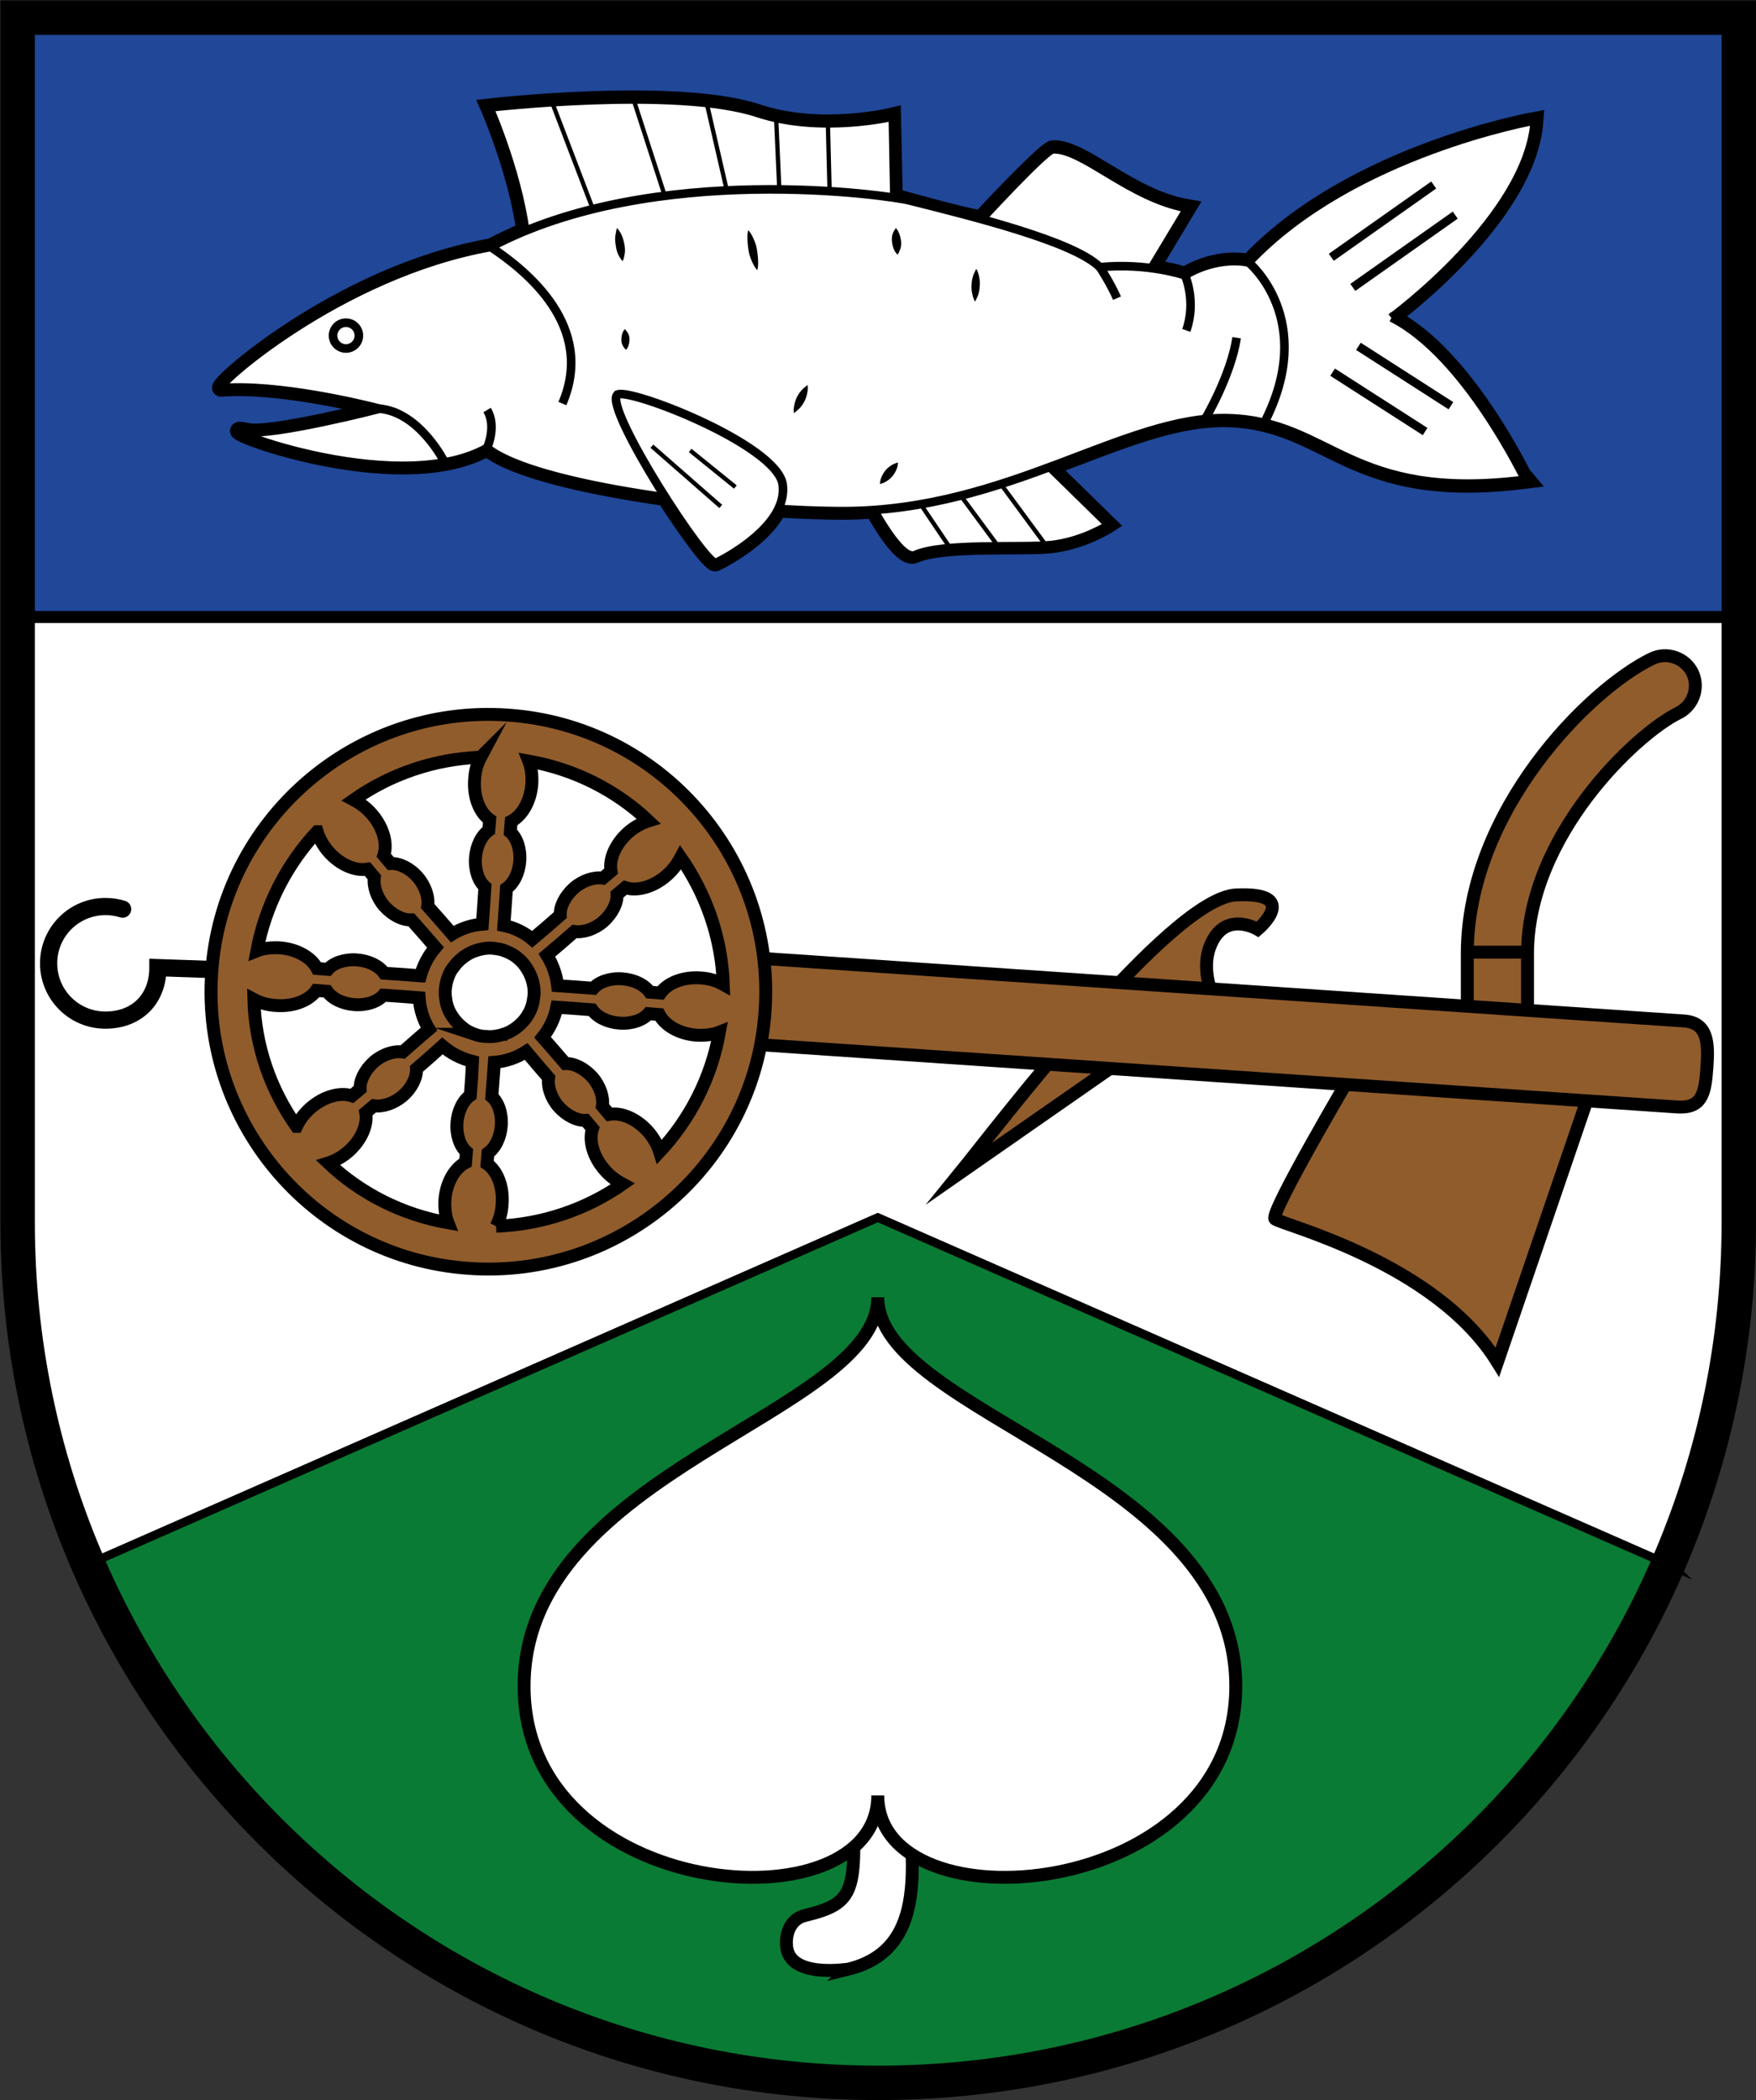 <svg enable-background="new 0 0 408.1 488.1" viewBox="0 0 408.1 488.1" xmlns="http://www.w3.org/2000/svg"><rect x="0" y="0" width="408.1" height="488.1" fill="#333333" stroke="none"/><g stroke="#000"><path d="m4.1 4.1h400v138.9h-400z" fill="#204798" stroke-width="2"/><path d="m388.8 364.1c9.8-20.7 15.3-42 15.3-69.2v-151.1h-400v141.1c0 28 5.8 54.7 16.1 78.9l183.8-80.8z" fill="#fff" stroke-miterlimit="10" stroke-width="2"/><path d="m388.8 364.1-184.8-81.1-183.8 80.7c4.6 10.7 10.1 20.9 16.4 30.5.1-.1.2-.2.4-.2 35.8 54.3 97.2 90.1 167.1 90.1 69.8 0 131.3-35.8 167.1-90l.4.2c6.7-10.3 12.5-20.1 17.2-30.2z" fill="#0a7b34" stroke-miterlimit="10" stroke-width="2"/><path d="m182.8 452.3c-.3-3.3 1.2-6.4 4.3-7.1 11.8-2.9 12-5.5 10.9-28.5-.3-6.4-.7-14.3-.7-23.6 0-3.3 2.6-5.9 5.9-5.9s5.9 2.6 5.9 5.9c0 9 .4 4.6.7 11.2 1 22 8.9 48.1-12.7 53.4.1-.1-13.7 2.3-14.3-5.4z" fill="#fff" stroke-miterlimit="10" stroke-width="3"/><path d="m204 417.3c0 31.3 83.2 24.8 83.2-25.4s-83.2-63.2-83.2-90.4c0 27.2-82.2 40.2-82.2 90.4s82.2 56.7 82.2 25.4z" fill="#fff" stroke-miterlimit="10" stroke-width="3"/><path d="m223 272.7c8.7-10.7 49-64 64.3-64.7s5 8 5 8-6.7-4-10.3 2.3 0 13.3 0 13.3z" fill="#905c2c" stroke-miterlimit="10" stroke-width="3"/><path d="m314.3 249.3s-19.3 32.7-18 34 37.3 10 51.7 33.3l23.7-69.3z" fill="#905c2c" stroke-miterlimit="10" stroke-width="3"/><path d="m348 244c-3.9 0-7-3.1-7-7v-15.3c0-33.3 28.4-61.6 42.9-68.6 3.5-1.7 7.7-.2 9.4 3.2 1.7 3.5.2 7.7-3.2 9.4-10 4.9-35.1 28.7-35.1 56v15.3c0 3.9-3.1 7-7 7z" fill="#905c2c" stroke-miterlimit="10" stroke-width="3"/><path d="m341 221.3h14" fill="#905c2c" stroke-miterlimit="10" stroke-width="3"/><path d="m28.5 211.3c-1.3-.4-2.6-.6-4-.6-7.3 0-13.2 5.9-13.2 13.2s5.9 13.2 13.2 13.2 12.2-4.9 12.2-12.2l14.5.5" fill="none" stroke-linecap="round" stroke-miterlimit="10" stroke-width="4"/><path d="m390.7 257.3c-.2 0-.5 0-.7 0l-221-15 1.4-20 221 15c5.5.4 5.7 5.1 5.3 10.7-.4 5.3-.8 9.3-6 9.3z" fill="#905c2c" stroke-miterlimit="10" stroke-width="3"/><path d="m118 166.2c-35.5-2.5-66.4 24.4-68.8 59.8-2.5 35.5 24.4 66.4 59.8 68.8 35.5 2.5 66.4-24.4 68.8-59.8 2.5-35.5-24.3-66.4-59.8-68.8zm-.6 44.7.3-4.4c1.7-1.2 2.9-3.6 3.1-6.4s-.7-5.4-2.2-6.7l.2-2.5c2.5-1.3 4.5-4.6 4.8-8.7.1-1.9-.1-3.8-.7-5.3 10.7 1.9 20.3 6.8 27.8 13.9-1.6.5-3.2 1.4-4.6 2.6-3.1 2.7-4.6 6.3-4.1 9.1l-1.9 1.6c-2-.3-4.6.5-6.7 2.3-2.1 1.9-3.3 4.3-3.2 6.3l-3.2 2.8-3.3 2.8c-1.9-1.6-4.2-2.7-6.6-3.2zm-5.7-34.9c-.8 1.5-1.3 3.2-1.4 5.2-.3 4.1 1.2 7.7 3.5 9.3l-.2 2.5c-1.7 1.2-2.9 3.6-3.1 6.4s.7 5.4 2.2 6.7l-.3 4.5-.3 4.2c-2.5.2-4.9 1-7 2.3l-2.7-3.1-3-3.4c.3-2-.5-4.6-2.3-6.7s-4.3-3.3-6.3-3.2l-1.6-1.9c.9-2.7-.1-6.5-2.8-9.6-1.3-1.5-2.7-2.5-4.2-3.3 8.4-5.9 18.6-9.5 29.5-9.9zm-38 17.3c.5 1.6 1.4 3.2 2.6 4.6 2.7 3.1 6.3 4.6 9.1 4.1l1.6 1.9c-.3 2 .5 4.6 2.3 6.7 1.9 2.1 4.3 3.3 6.3 3.2l3 3.4 2.6 3c-1.6 1.9-2.8 4.1-3.5 6.6l-3.9-.3-4.5-.3c-1.2-1.7-3.6-2.9-6.4-3.1s-5.4.7-6.7 2.2l-2.5-.2c-1.3-2.5-4.6-4.5-8.7-4.8-1.9-.1-3.8.1-5.3.7 2-10.6 7-20.2 14-27.7zm-4.8 68.5c-6-8.5-9.6-18.6-9.9-29.5 1.5.8 3.2 1.3 5.2 1.4 4.1.3 7.7-1.2 9.3-3.5l2.5.2c1.2 1.7 3.6 2.9 6.4 3.1s5.4-.7 6.7-2.2l4.4.3 3.9.3c.2 2.7 1 5.2 2.3 7.3l-2.9 2.5-3.2 2.8c-2-.3-4.6.5-6.7 2.3-2.1 1.9-3.3 4.3-3.2 6.3l-1.9 1.6c-2.7-.9-6.5.1-9.6 2.8-1.5 1.3-2.6 2.8-3.3 4.3zm40.7-11.2-.3 4c-1.7 1.2-2.9 3.6-3.1 6.4s.7 5.4 2.2 6.7l-.2 2.5c-2.5 1.3-4.5 4.6-4.8 8.7-.1 1.9.1 3.8.7 5.3-10.7-1.9-20.3-6.8-27.8-13.9 1.6-.5 3.2-1.4 4.6-2.6 3.1-2.7 4.6-6.3 4.1-9.1l1.9-1.6c2 .3 4.6-.5 6.7-2.3s3.3-4.3 3.2-6.3l3.1-2.7 2.9-2.6c2 1.7 4.3 2.9 7 3.6zm.7-10.2c-1-.4-1.9-.8-2.7-1.5-1.3-1-2.4-2.3-3.2-3.9-.4-.9-.7-1.8-.8-2.8-.1-.7-.2-1.5-.1-2.3.1-1 .3-1.9.6-2.7.3-.9.7-1.7 1.3-2.4 1-1.4 2.3-2.5 3.8-3.3.8-.4 1.7-.7 2.6-.9s1.8-.3 2.8-.2c.8.1 1.5.2 2.2.4.9.3 1.8.7 2.6 1.2 1.4.9 2.6 2.2 3.4 3.7.5.9.9 1.9 1.1 2.9.2.9.3 1.8.2 2.8-.1.8-.2 1.5-.4 2.2-.3 1.1-.8 2-1.4 2.9-1 1.4-2.3 2.5-3.8 3.3-1 .5-2 .8-3.1 1-.7.1-1.5.2-2.3.1-1 0-1.9-.2-2.8-.5zm5 44.6c.8-1.5 1.3-3.2 1.4-5.2.3-4.1-1.2-7.7-3.5-9.3l.2-2.5c1.7-1.2 2.9-3.6 3.1-6.4s-.7-5.4-2.2-6.7l.3-3.9.3-4.1c2.7-.2 5.2-1.1 7.4-2.5l2.7 3.2 2.5 2.9c-.3 2 .5 4.6 2.3 6.7 1.9 2.1 4.3 3.3 6.3 3.2l1.6 1.9c-.9 2.7.1 6.5 2.8 9.6 1.3 1.5 2.7 2.5 4.2 3.3-8.3 5.8-18.5 9.4-29.4 9.8zm38-17.3c-.5-1.6-1.4-3.2-2.6-4.6-2.7-3.1-6.3-4.6-9.1-4.1l-1.6-1.9c.3-2-.5-4.6-2.3-6.7-1.9-2.1-4.3-3.3-6.3-3.2l-2.5-2.9-2.8-3.2c1.6-2 2.8-4.4 3.3-7l4.3.3 3.9.3c1.2 1.7 3.6 2.9 6.4 3.1s5.4-.7 6.7-2.2l2.5.2c1.3 2.5 4.6 4.5 8.7 4.8 1.9.1 3.8-.1 5.3-.7-1.9 10.7-6.9 20.3-13.9 27.8zm9.5-40.4c-4.1-.3-7.7 1.2-9.3 3.5l-2.5-.2c-1.2-1.7-3.6-2.9-6.4-3.1s-5.4.7-6.7 2.2l-4-.3-4.3-.3c-.3-2.6-1.2-5-2.5-7.1l3.3-2.8 3.1-2.7c2 .3 4.6-.5 6.7-2.3 2.1-1.9 3.3-4.3 3.2-6.3l1.9-1.6c2.7.9 6.5-.1 9.6-2.8 1.5-1.3 2.5-2.7 3.3-4.2 5.9 8.5 9.5 18.6 9.9 29.5-1.6-.9-3.4-1.4-5.3-1.5z" fill="#905c2c" stroke-miterlimit="10" stroke-width="3"/><path d="m323.4 73.8s31.8-23.3 33.3-45.8c0 0-42.5 7.5-66.5 33-8.1-1.5-14.8 3-14.8 3s-3-1-7.8-1.7l8.4-14c-13.5-2.3-24.3-14-31.3-13.7-1.5.1-12.8 12-16.8 16.3-6.4-1.2-18.4-4.7-20.1-5.1l-.4-18.8s-16.6 4.1-31.3-.8c-19-6.3-62.5-1.3-62.5-1.3s6.5 14.8 8.4 28.8c-2.7 1.1-5.4 2.4-7.9 3.7-35.5 6.3-65 33-62.7 32.8 13.3-1 32.6 3.7 36.9 4.8 0 0-25.4 6.5-30.8 5.3-12.3-2.7 34 16 55.7 3.8 6.1 5 23.2 8.9 41.4 11.5 5.4 8.4 10.8 15.6 11.7 15.2 1.7-.8 11.3-5.8 14.5-12.5 5.5.3 10.6.5 15 .5 2.5 0 4.9-.1 7.2-.3 2.5 4.5 7 11.6 9.6 10.4 6.4-2.9 24.8-1.6 31.5-2.3 7.5-.8 13.5-4.7 13.5-4.7l-13.6-13.3c15.5-5.8 28.9-11.7 41.5-11.3 24 .8 28 19.5 69 14.3-.1-.1-13.8-29.1-31.1-37.8z" fill="none" stroke-miterlimit="10" stroke-width="4"/><path d="m227.4 51.7s15.5-16.9 17.3-17c7-.3 17.8 11.3 31.3 13.7l-13 21.6" fill="#fff" stroke-miterlimit="10" stroke-width="2"/><path d="m201.2 115s7.7 15.7 11.5 14c6.4-2.9 24.8-1.6 31.5-2.3 7.5-.8 13.5-4.7 13.5-4.7l-23.8-23.3" fill="#fff" stroke-miterlimit="10" stroke-width="2"/><path d="m229.5 108.3 13.4 18.2" fill="none" stroke-miterlimit="10"/><path d="m220.7 111.7 11.3 15.3" fill="none" stroke-miterlimit="10"/><path d="m211 112.8 9.9 14.7" fill="none" stroke-miterlimit="10"/><path d="m122.4 56.8c-1.2-14.8-8.7-31.8-8.7-31.8s43.5-5 62.5 1.3c14.6 4.8 31.3.8 31.3.8l.5 26.3" fill="#fff" stroke-miterlimit="10" stroke-width="2"/><path d="m139.2 52.3-11-28.8" fill="none" stroke-miterlimit="10"/><path d="m155.4 48.3-8.2-25.3" fill="none" stroke-miterlimit="10"/><path d="m169.2 45.5-5-21.7" fill="none" stroke-miterlimit="10"/><path d="m181.2 46-.8-18.2" fill="none" stroke-miterlimit="10"/><path d="m192.9 48.5-.5-20" fill="none" stroke-miterlimit="10"/><path d="m323.4 73.8s31.8-23.3 33.3-45.8c0 0-42.5 7.5-66.5 33-8.1-1.5-14.8 3-14.8 3s-8.6-3-19.8-1.9c-6-6-29.5-11.8-44.2-15.5-4.6-1.2-59.6-9.2-97.3 10.8-35.5 6.3-65 33-62.7 32.8 13.3-1 32.6 3.7 36.9 4.8 0 0-25.4 6.5-30.8 5.3-12.3-2.7 34 16 55.7 3.8 11 9 57.9 14.7 82.7 14.7 38.5 0 65.6-22.3 89.6-21.6s28 19.5 69 14.3c-.1 0-13.8-29-31.1-37.7z" fill="#fff" stroke-miterlimit="10" stroke-width="2"/><path d="m88.3 95c9.2.9 14.9 12.2 14.9 12.2" fill="none" stroke-miterlimit="10" stroke-width="2"/><path d="m113.2 95.3c2.3 3.8 0 8.8 0 8.8" fill="none" stroke-miterlimit="10" stroke-width="2"/><path d="m114.2 57.5c8.2 5.5 24.2 18.3 16.5 36.3" fill="none" stroke-miterlimit="10" stroke-width="2"/><path d="m275.7 76.8c2.4-6.8-.3-12.8-.3-12.8" fill="none" stroke-miterlimit="10" stroke-width="2"/><path d="m293.8 98.3c12.4-24.1-3.6-37.3-3.6-37.3" fill="none" stroke-miterlimit="10" stroke-width="2"/><path d="m287.4 78.5c-1.3 8.6-7.1 18.5-7.1 18.5" fill="none" stroke-miterlimit="10" stroke-width="2"/><path d="m259.6 69.3c-1.5-3.4-3.9-7.1-3.9-7.1" fill="none" stroke-miterlimit="10" stroke-width="2"/><path d="m143.4 91.8c-2.9 3.4 20.8 40 23 39s16.8-8.7 15.5-18.2c-1.4-9.4-36.7-22.9-38.5-20.8z" fill="#fff" stroke-miterlimit="10" stroke-width="2"/><path d="m151.5 103.7 16 14" fill="none" stroke-miterlimit="10"/><path d="m170.9 113.2-10.5-8.5" fill="none" stroke-miterlimit="10"/><path d="m333.2 43-23.8 16.8" fill="none" stroke-miterlimit="10" stroke-width="2"/><path d="m338.2 50-23.8 16.8" fill="none" stroke-miterlimit="10" stroke-width="2"/><path d="m309.7 86.5 21.5 13.8" fill="none" stroke-miterlimit="10" stroke-width="2"/><path d="m315.7 80.5 21.5 13.8" fill="none" stroke-miterlimit="10" stroke-width="2"/><circle cx="80.4" cy="78" fill="none" r="3" stroke-miterlimit="10" stroke-width="2"/></g><path d="m143.4 53s.4.4.8 1.1.7 1.6.9 2.6.2 2 0 2.7c-.1.8-.4 1.3-.4 1.3s-.4-.4-.8-1.1-.7-1.6-.8-2.6c-.2-1-.2-2 0-2.7.1-.8.3-1.3.3-1.3z"/><path d="m145.2 76.5s.3.3.6.7.5 1 .5 1.6-.1 1.2-.3 1.7-.5.8-.5.8-.4-.3-.6-.7c-.3-.4-.5-1-.5-1.6s.1-1.2.3-1.7.5-.8.5-.8z"/><path d="m173.9 53.5s.5.5.9 1.3.9 1.9 1.1 3.1.3 2.3.3 3.3c0 .9-.2 1.6-.2 1.6s-.5-.5-.9-1.3-.9-1.9-1.1-3.1-.3-2.3-.3-3.3.2-1.6.2-1.6z"/><path d="m187.7 89.5s.1.6 0 1.3-.3 1.6-.7 2.4-1 1.6-1.5 2c-.5.5-1 .8-1 .8s-.1-.6 0-1.3.3-1.6.7-2.4 1-1.6 1.5-2c.5-.5 1-.8 1-.8z"/><path d="m208.2 53s.4.4.6.9c.3.6.5 1.3.6 2.1s0 1.6-.3 2.2c-.2.6-.5 1-.5 1s-.4-.4-.7-.9c-.3-.6-.5-1.3-.6-2.1s0-1.6.3-2.2.6-1 .6-1z"/><path d="m226.9 62.5s.3.5.5 1.2.4 1.7.3 2.6c0 .9-.2 1.9-.5 2.6s-.6 1.2-.6 1.2-.3-.5-.5-1.2-.4-1.7-.3-2.6c0-.9.2-1.9.5-2.6s.6-1.2.6-1.2z"/><path d="m208.7 107.5s0 .5-.2 1.2c-.2.6-.6 1.4-1.1 2s-1.2 1.1-1.8 1.4-1.1.4-1.1.4 0-.5.2-1.2c.2-.6.6-1.4 1.1-2s1.2-1.1 1.8-1.4 1.1-.4 1.1-.4z"/><path d="m4.1 4.1v280c0 110.5 89.5 200 200 200s200-89.5 200-200v-280z" fill="none" stroke="#000" stroke-width="8"/></svg>